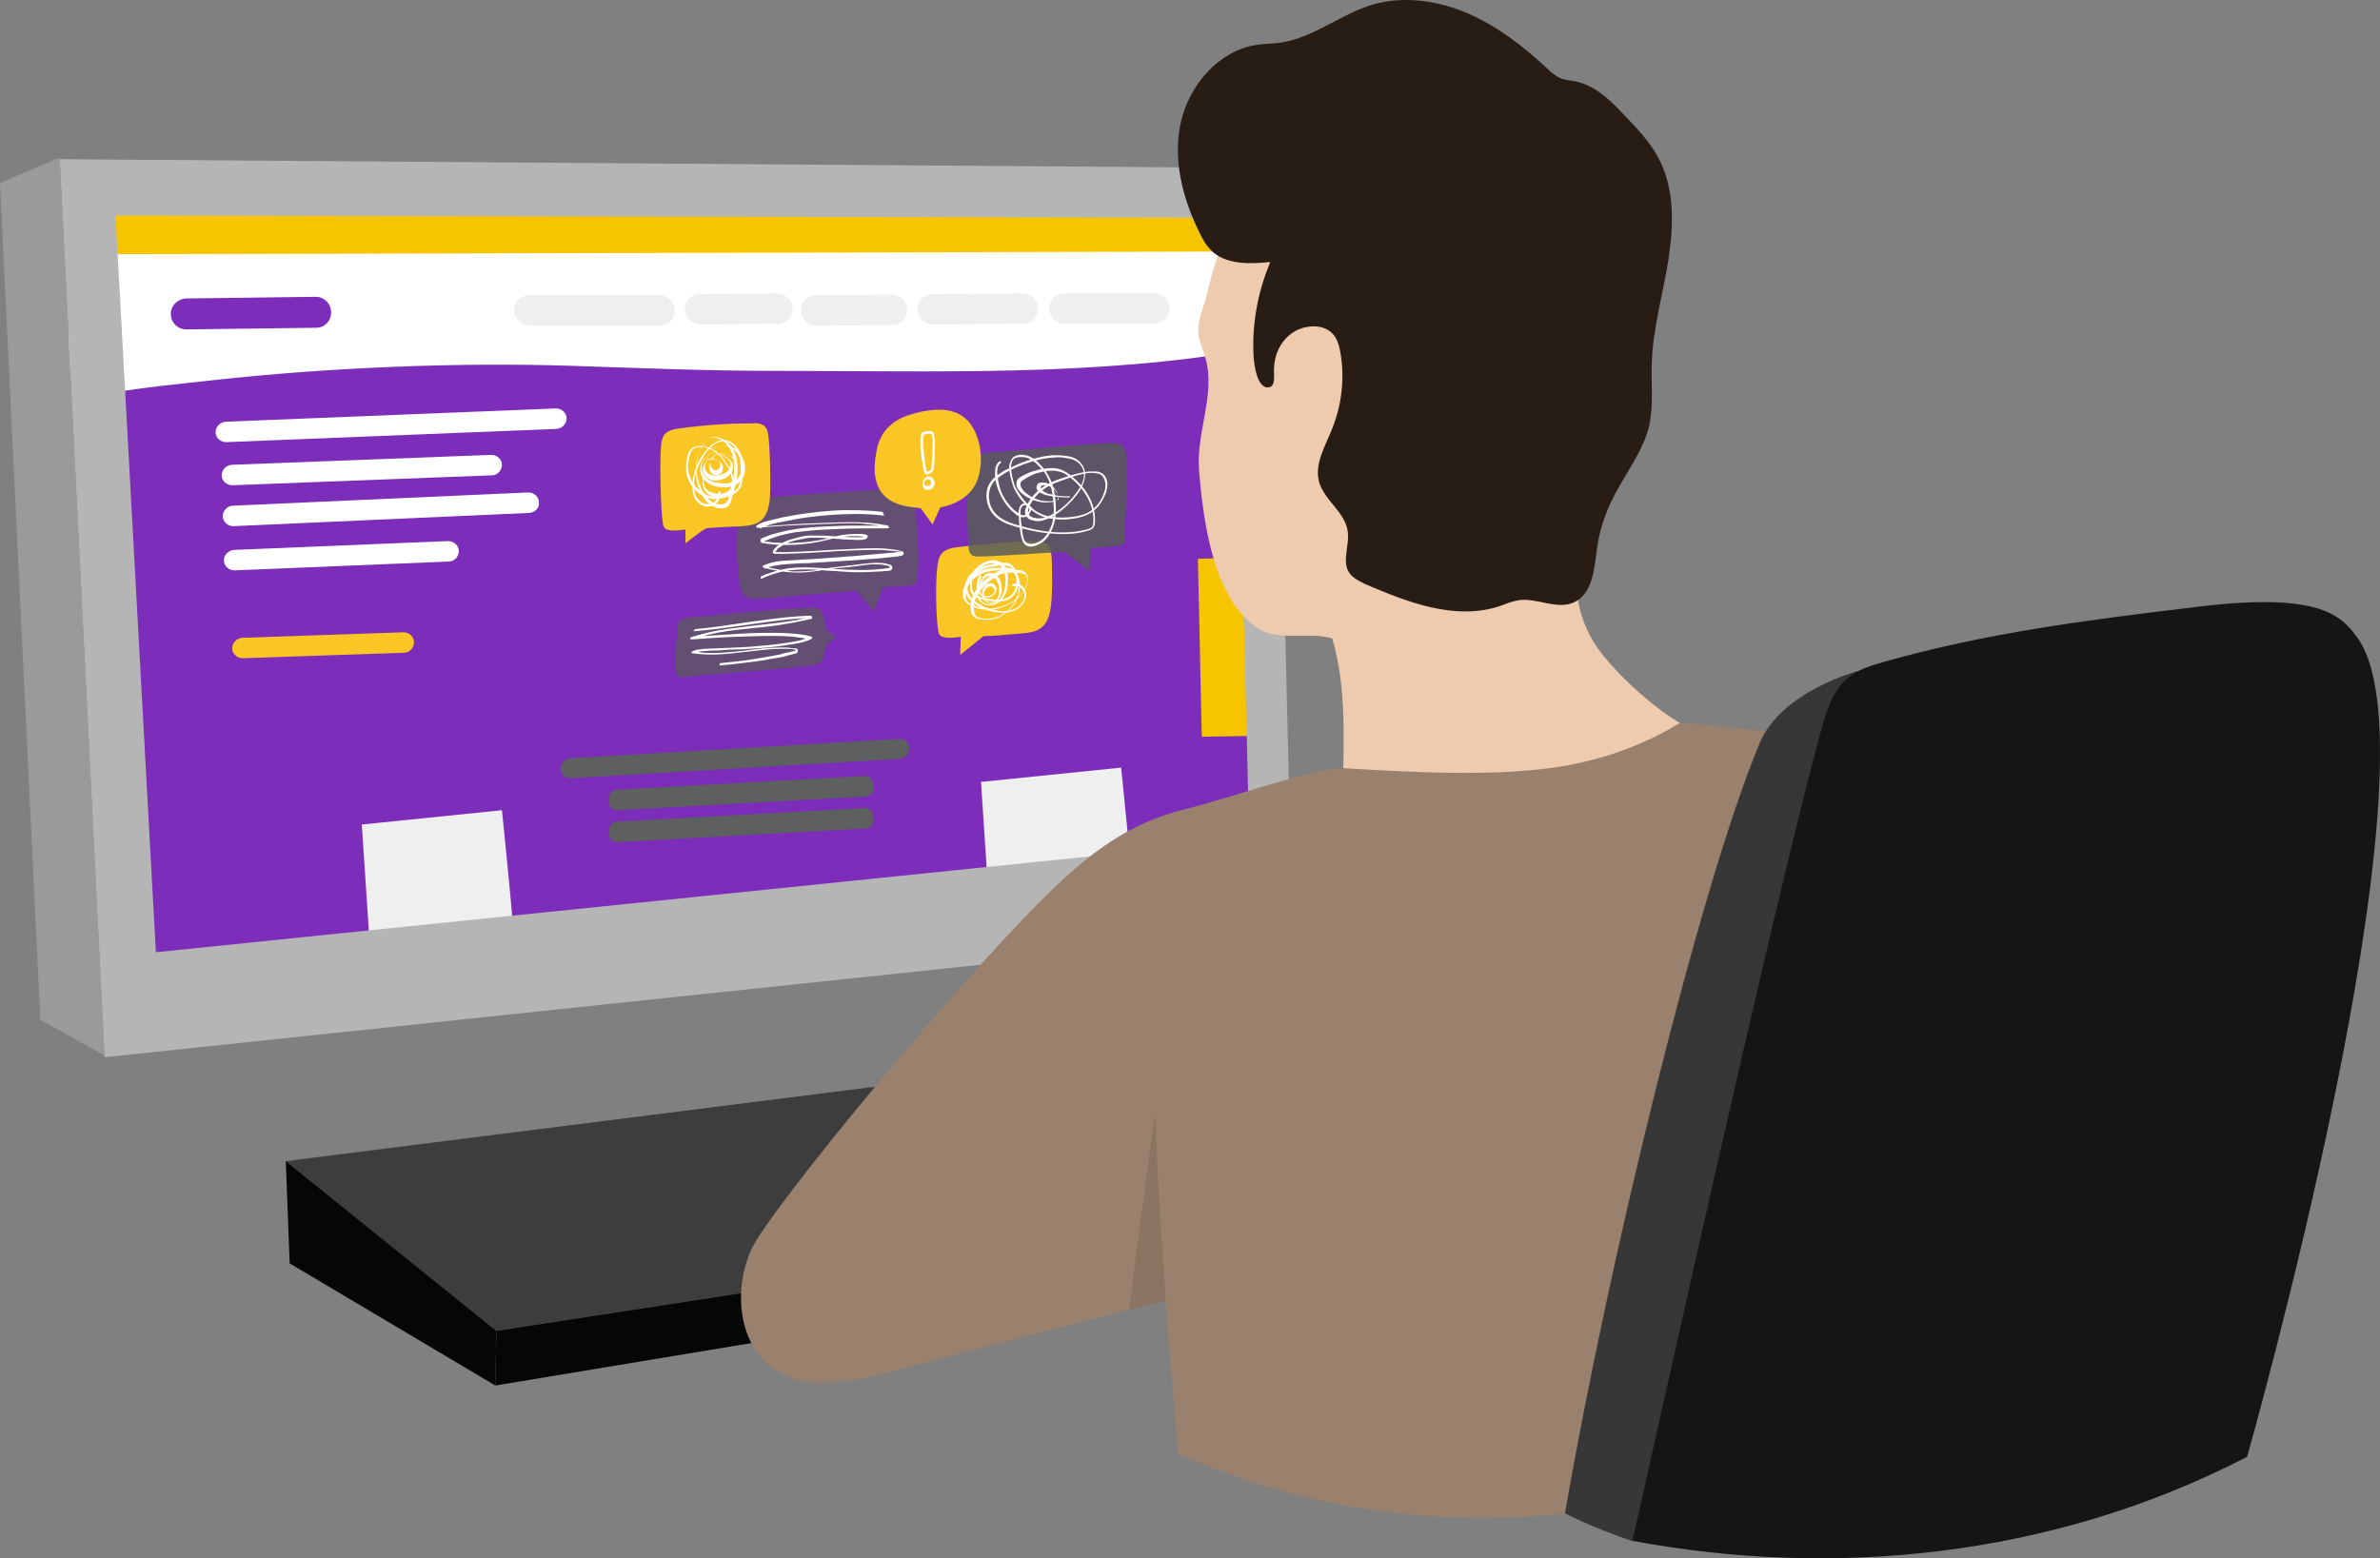 <?xml version="1.0" encoding="UTF-8"?> <svg xmlns="http://www.w3.org/2000/svg" id="d" data-name="Man" width="1650.564" height="1081.011" viewBox="0 0 1650.564 1081.011"><rect x="0" y="0" width="1650.564" height="1081.011" fill="#808080" stroke="none"/><polygon points="59.422 128.077 93.925 685.108 875.991 600.767 869.858 138.044 59.422 128.077" fill="#7c2dba" stroke-width="0"></polygon><path d="M537.096,257.271c111.176,0,223.502,4.217,332.762-15.335-3.45-31.053-6.134-76.673-5.75-108.109-69.006,11.501-139.545,6.517-209.701,3.067-199.35-9.201-399.084-3.834-598.434,1.533,2.684,0-12.268,106.959-9.201,116.927,5.367,18.018,15.718,20.318,31.053,17.251,19.935-3.834,49.454-6.517,69.389-8.817,80.124-8.817,170.215-12.651,250.721-9.968,46.387,1.533,92.775,3.45,139.162,3.45Z" fill="#fff" stroke-width="0"></path><polygon points="867.941 386.466 830.754 387.616 833.438 511.059 880.975 510.293 867.941 386.466" fill="#f7c400" stroke-width="0"></polygon><polygon points="70.539 176.381 858.74 174.464 856.823 139.194 59.422 128.077 70.539 176.381" fill="#f7c400" stroke-width="0"></polygon><path d="M386.05,297.525l-229.253,9.201c-3.834,0-7.284-3.067-7.284-6.901h0c0-3.834,3.067-6.901,6.901-7.284l229.253-9.201c3.834,0,7.284,3.067,7.284,6.901h0c0,3.834-3.067,6.901-6.901,7.284Z" fill="#fff" stroke-width="0"></path><path d="M341.196,329.727l-180.182,6.901c-3.834,0-7.284-3.067-7.284-6.901h0c0-3.834,3.067-6.901,6.901-7.284l180.182-6.901c3.834,0,7.284,3.067,7.284,6.901h0c0,3.834-3.067,7.284-6.901,7.284Z" fill="#fff" stroke-width="0"></path><path d="M367.265,355.796l-205.484,9.201c-3.834,0-7.284-3.067-7.284-6.901h0c0-3.834,3.067-6.901,6.517-7.284l205.484-9.201c3.834,0,7.284,3.067,7.284,6.901h0c.383,3.834-2.684,6.901-6.517,7.284Z" fill="#fff" stroke-width="0"></path><path d="M311.293,389.532l-148.746,6.134c-3.834,0-7.284-3.067-7.284-6.901h0c0-3.834,3.067-6.901,6.901-7.284l148.746-6.134c3.834,0,7.284,3.067,7.284,6.901h0c0,3.834-3.067,7.284-6.901,7.284Z" fill="#fff" stroke-width="0"></path><path d="M280.241,452.788l-111.943,3.834c-3.834,0-7.284-3.067-7.284-6.901h0c0-3.834,3.067-6.901,6.901-7.284l111.943-3.834c3.834,0,7.284,3.067,7.284,6.901h0c0,3.834-3.067,7.284-6.901,7.284Z" fill="#f9c625" stroke-width="0"></path><path d="M457.356,225.835h-90.091c-5.75,0-10.734-4.984-10.734-10.734h0c0-5.75,4.6-10.351,10.734-10.351h90.091c5.75,0,10.734,4.984,10.734,10.734h0c-.383,5.75-4.984,10.351-10.734,10.351Z" fill="#efefef" stroke-width="0"></path><path d="M539.396,224.685l-53.671.383c-5.75,0-10.734-4.6-10.734-10.734h0c0-5.75,4.6-10.351,10.351-10.351l53.671-.383c5.75,0,10.734,4.6,10.734,10.734h0c0,5.75-4.6,10.351-10.351,10.351Z" fill="#efefef" stroke-width="0"></path><path d="M618.753,225.452l-52.521.383c-5.75,0-10.734-4.6-10.734-10.734h0c0-5.75,4.6-10.351,10.351-10.351l52.521-.383c5.75,0,10.734,4.6,10.734,10.734h0c0,5.75-4.6,10.351-10.351,10.351Z" fill="#efefef" stroke-width="0"></path><path d="M709.611,224.685l-62.489.383c-5.75,0-10.734-4.984-10.734-10.734h0c0-5.75,4.6-10.351,10.351-10.351l62.489-.383c5.75,0,10.734,4.984,10.734,10.734h0c0,5.75-4.6,10.351-10.351,10.351Z" fill="#efefef" stroke-width="0"></path><path d="M800.852,224.302l-62.489.383c-5.75,0-10.734-4.984-10.734-10.734h0c0-5.75,4.6-10.351,10.351-10.351l62.489-.383c5.75,0,10.734,4.984,10.734,10.734h0c0,5.751-4.6,10.351-10.351,10.351Z" fill="#efefef" stroke-width="0"></path><path d="M624.12,526.394l-228.103,13.418c-3.834.383-7.284-2.684-7.284-6.517h0c0-3.834,3.067-7.284,6.517-7.284l228.103-13.418c3.834-.383,7.284,2.684,7.284,6.517h0c0,3.834-2.683,6.901-6.517,7.284Z" fill="#5e5f5f" stroke-width="0"></path><path d="M600.735,552.463l-173.281,9.584c-3.067,0-5.367-3.067-5.367-6.901h0c0-3.834,2.3-6.901,4.984-7.284l173.281-9.584c3.067,0,5.367,3.067,5.367,6.901h0c.383,3.834-1.917,7.284-4.984,7.284Z" fill="#5e5f5f" stroke-width="0"></path><path d="M393.275,687.408l-173.281,9.584c-3.067,0-5.367-3.067-5.367-6.901s2.3-6.901,4.984-7.284l173.281-9.584c3.067,0,5.367,3.067,5.367,6.901.383,3.834-1.917,7.284-4.984,7.284Z" fill="#5e5f5f" stroke-width="0"></path><path d="M600.735,574.666l-173.281,9.584c-3.067,0-5.367-3.067-5.367-6.901h0c0-3.834,2.3-6.901,4.984-7.284l173.281-9.584c3.067,0,5.367,3.067,5.367,6.901h0c.383,3.834-1.917,7.284-4.984,7.284Z" fill="#5e5f5f" stroke-width="0"></path><path d="M219.285,227.369l-90.091,1.15c-5.75,0-10.734-4.6-10.734-10.734h0c0-5.75,4.6-10.351,10.351-10.734l90.091-1.15c5.75,0,10.734,4.6,10.734,10.734h0c0,6.134-4.6,10.734-10.351,10.734Z" fill="#7c2dba" stroke-width="0"></path><g><path d="M515.627,412.918c3.45,3.45,11.118,2.3,16.485,1.917,21.085-1.533,41.404-3.834,62.105-4.984l11.884,14.568,6.134-16.868c6.517-.383,13.034-1.15,19.168-1.533,1.15,0,2.3-.383,3.067-.767,1.15-.767,1.533-2.3,1.533-3.45,1.533-10.734.767-21.852,0-32.586l-1.533-24.152c-.383-3.45-2.684-6.134-6.134-6.517-3.834-.383-7.667,0-11.501.383-21.469,1.917-87.024,4.984-97.758,8.434-12.268,3.45-8.051,60.955-3.45,65.556Z" fill="#5a5b58" opacity=".75" stroke-width="0"></path><path d="M611.852,355.029c-11.501-1.15-23.002-1.533-34.503-.767-11.501.767-23.002,2.3-34.503,4.6-3.067.767-6.517,1.533-9.584,2.3-3.067.767-6.134,1.533-8.434,3.45-.767.383-.383,1.533.383,1.533,12.651-1.15,25.302-1.917,37.953-2.3,6.134-.383,12.651-.383,18.785-.767,6.134,0,12.268-.383,18.018.383,2.3.383,4.6.383,6.901.767,1.15,0,2.684.383,3.834.767.767,0,1.15.383,1.917.383.383,0,1.15,0,1.533.383l-.383-.383c0-.383.383-.383.383-.767h-21.852c-7.667,0-15.335.383-23.002.767-7.667.383-15.718,1.15-23.385,2.684-3.834.767-8.051,1.917-11.884,3.067-1.917.767-3.834,1.533-5.75,2.3-1.15.767-1.15,2.684,0,3.067.383.383,1.15.383,1.917.383s1.15,0,1.917.383c1.533,0,2.684.383,4.217.383,3.067.383,6.134.383,9.584.383,7.667,0,14.951-.767,22.619-2.3,3.834-.767,7.667-1.917,11.884-2.684,1.917-.383,3.834-.767,5.75-.767,2.684-.383,4.984-.383,7.284-.383,1.917,0,3.834,0,5.75.767,0,0,.383,0,.383.383h0v-.383c0,.383,0,0,0,0,0-.383,0,0,0,0h-3.834c-4.217,0-8.817,0-13.034-.383-4.984-.383-9.968-.767-14.951-.767h-5.75c-2.684,0-5.367.383-7.667,1.15-3.45.767-6.517,1.533-9.968,3.067-2.684,1.15-5.367,2.684-7.284,4.984-.767.767-1.917,2.684-.383,3.45h6.517c4.217,0,8.817-.383,13.034-.383,8.817-.383,17.635-1.15,26.069-1.533,8.434-.383,17.251-.767,25.686-.767,4.217,0,8.051.383,12.268.767,1.15,0,1.917.383,3.067.383.383,0,1.533,0,1.533.383h-2.684c-1.15,0-2.3.383-3.45.383-8.434.767-17.251,1.533-26.069,2.3-8.817.767-17.251,1.15-26.069,1.917-4.217.383-8.817.383-13.034.767-4.217.383-8.434.383-12.268.767-3.834.383-8.051,1.533-11.884,3.067-.767.383-.767,1.15,0,1.533,10.351,2.684,20.702,4.217,31.436,3.067,8.051-.767,16.101-2.684,24.152-3.067,6.517-.383,13.418-1.917,19.935-2.3,3.45,0,6.517,0,9.584.767.383,0,3.067.383,2.3,1.533-.383.383-.767.383-1.15.383-.767,0-1.917.383-2.684.383-6.901.767-14.185,1.15-21.085.767-6.901,0-13.801-.767-20.702-1.15-6.517-.383-13.034-.767-19.552-.383-6.517.383-13.034,1.917-19.168,4.217-1.533.383-3.067,1.15-4.6,1.917-.767.383-.383,1.917.383,1.533,6.517-3.067,13.034-4.984,19.552-5.75,6.517-.767,13.418-.767,19.935-.383,3.45.383,6.901.767,10.351.767,3.45.383,6.901.383,10.734.767,7.284.383,14.185,0,21.469-.383,1.917,0,3.45-.383,5.367-.383,1.15,0,2.684-.383,3.067-1.533.383-1.15-.383-2.3-1.15-2.684-1.533-.383-3.067-.767-4.6-1.15-6.901-.767-13.418.383-20.318,1.15-5.367.767-10.351,1.15-15.718,1.917-3.834.383-8.051,1.15-11.884,1.917-4.217.383-8.817.767-13.034.767-5.75,0-11.118-1.15-16.868-2.3-1.533-.383-3.45-.767-4.984-1.15v1.533c4.6-1.917,9.584-2.684,14.568-3.067,4.984-.383,9.968-.767,15.335-.767,10.351-.767,20.702-1.15,31.053-1.917,10.351-.767,20.702-1.533,30.669-2.684.767,0,1.15,0,1.917-.383.767,0,1.15,0,1.917-.383.767-.383,1.15-.767,1.15-1.533,0-1.15-.767-1.15-1.917-1.533-1.15-.383-2.3-.383-3.45-.767-4.6-.767-9.584-1.15-14.185-1.15-10.351,0-20.318.767-30.669,1.15-10.351.767-20.702,1.15-31.053,1.533h-7.667c0-.383.767-1.533,1.15-1.917.383-.767,1.15-1.15,1.917-1.533,3.067-2.3,6.901-3.834,10.351-4.6,3.45-.767,6.901-1.533,10.351-1.917h6.901c5.75.383,11.501.767,17.635,1.15,2.684,0,5.367.383,8.051.383,1.917,0,3.45,0,5.367-.383.383,0,1.15-.383,1.533-.767.383-.383.767-1.15.767-1.533-.383-.767-1.533-1.15-2.3-1.15-1.15-.383-2.3-.383-3.45-.383-3.067,0-5.75,0-8.817.383-2.3.383-4.6.383-6.901,1.15-9.201,2.684-18.785,4.217-28.369,4.6-3.834.383-8.051.383-11.884,0-1.533,0-3.45,0-4.984-.383-1.533,0-3.067-.383-4.6-.383h-.383c0-.383.383-.383.383-.383,1.15-.383,2.3-1.15,3.45-1.533,2.3-.767,4.6-1.533,6.901-2.3,4.6-1.15,9.584-2.3,14.185-2.684,9.201-1.15,18.018-1.533,27.219-1.917,9.201-.383,18.018-.383,27.219-.383h6.134c.383,0,.767-.383.767-.767,0-.767-.383-.767-.767-1.15-.767-.383-1.533-.383-2.3-.383-3.45-.767-7.284-1.15-10.734-1.533-9.584-.767-19.552-.383-29.519,0-10.351.383-20.702.767-31.053,1.533-4.984.383-10.351.767-15.335,1.15,0,.383.383.767.383,1.533,2.3-1.533,4.984-2.3,7.284-3.067,2.684-.767,5.75-1.533,8.434-1.917,5.75-1.15,11.501-2.3,17.251-3.067,11.501-1.533,22.619-2.3,34.12-2.3,6.517,0,12.651.383,19.168,1.15-1.15-1.15-.766-2.684-1.533-2.684h0Z" fill="#fff" stroke-width="0"></path><path d="M514.861,364.997c4.217-.383,8.434-.767,11.884-3.067,4.6-3.067,6.134-8.817,6.901-13.801,1.15-7.284.383-38.337-.767-45.621-.383-2.684-.767-5.367-3.067-7.284-2.3-1.533-5.367-1.917-8.051-1.533-16.868,0-33.353,1.15-50.221,3.45-3.45.383-7.284,1.15-9.968,3.45-2.3,2.3-2.684,5.367-3.067,8.051-1.15,9.968-.383,44.087,1.15,54.055,0,1.15.383,2.3,1.15,3.45,2.684,3.45,14.568,1.15,14.568,1.15v9.584s11.501-9.201,14.568-10.351c-.383-.383,17.251-1.15,24.919-1.533Z" fill="#f9c625" stroke-width="0"></path><path d="M708.844,439.37c4.217-.383,8.817-.767,12.651-3.45,4.984-3.45,6.517-9.584,7.284-14.951,1.15-8.051,1.15-28.369.383-36.036-.383-2.684-.767-6.134-3.067-7.667-2.3-1.917-5.367-1.917-8.434-1.917-17.635.383-35.27,1.917-53.288,4.217-3.834.383-8.051,1.15-10.734,3.834-2.3,2.3-3.067,5.75-3.45,8.817-1.533,10.734-1.15,34.12.383,44.854.383,1.15.383,2.684,1.15,3.45,3.067,3.45,14.568,1.15,14.568,1.15l-.383,12.651,16.101-13.034c5.75,0,18.401-1.15,26.836-1.917Z" fill="#f9c625" stroke-width="0"></path><path d="M679.325,399.117c-1.917,3.834-3.067,9.201-.383,12.651,1.533,1.917,3.45,2.684,5.75,2.684s4.6-1.15,5.75-3.45c1.15-1.917.767-4.6-1.15-5.75-1.917-1.15-4.217-.767-5.75.767-3.834,3.45-3.067,9.968,1.15,11.884,4.6,1.917,8.817-2.3,9.968-6.901.383-2.684,0-5.367-.767-7.667-.767-2.3-2.3-4.217-4.217-5.367-1.917-.767-4.6-.767-6.517.767-1.917,1.533-3.067,3.834-3.834,5.75-1.15,2.3-2.3,4.984-1.917,7.667.383,2.3,1.15,4.217,2.684,5.367,3.067,3.067,8.051,3.067,11.884.767,4.217-2.684,6.517-7.667,6.901-12.651.383-4.6.383-9.968-2.684-13.801-3.067-3.45-8.051-3.834-12.268-2.3-2.3.767-4.217,2.3-6.134,3.834-1.917,1.917-3.834,3.834-4.6,6.517-.383,1.15-.383,2.684-.383,4.217v4.217c0,1.15.383,2.3,1.15,3.45.767.767,1.533,1.533,2.684,2.3,2.3,1.15,4.6,1.917,6.901,2.3s4.6.767,7.284.767c4.217.383,9.584-.383,12.651-4.6,2.684-3.45,3.067-8.434,2.3-12.651-.383-2.3-1.533-4.6-3.834-5.367-1.15-.383-2.3-.767-3.45-.767h-3.834c-5.367,0-10.734.383-15.718,2.684-3.834,1.917-7.667,4.984-9.584,9.201-1.15,1.917-1.533,4.217-1.533,6.517,0,1.15,0,2.684.767,3.834.383,1.15,1.533,1.917,2.3,2.684,3.45,2.684,8.051,3.834,12.268,4.217,4.6.383,9.201-.383,13.418-2.3,4.217-1.533,8.434-4.217,11.501-7.667,3.067-3.45,5.367-8.051,4.6-12.651,0-1.15-.767-2.3-1.533-3.067-.767-.767-1.917-1.15-3.067-1.533-2.684-.383-5.367-.767-8.051-.767s-5.367.383-8.051,1.533c-2.3,1.15-4.6,2.684-6.901,4.217-3.834,3.067-7.667,6.901-9.968,11.884-1.15,2.3-1.917,4.984-1.917,7.667,0,2.3,0,5.367,1.533,6.901.767.767,1.917,1.533,3.067,1.917s2.3.767,3.834.767c2.684.383,5.367,0,7.667-.383,9.201-2.3,17.251-11.118,18.018-21.468.383-2.684-.383-5.75-1.15-8.051-.383-1.15-1.15-2.684-1.533-3.834-.383-1.15-1.15-2.3-1.917-3.067-1.533-1.917-3.45-2.684-5.75-2.684-2.684,0-5.367.383-7.667.767-4.984.767-10.351,2.3-14.568,5.75-3.834,3.067-6.517,8.434-5.367,13.418,1.15,4.6,5.367,8.051,9.201,10.351,4.217,2.3,8.817,3.834,13.801,4.217,4.6.383,9.968,0,14.185-3.067,3.45-2.684,6.134-7.667,4.6-11.884-1.15-3.45-5.367-6.134-8.817-4.6-.767.383-.383,1.533.383,1.533,3.45-1.533,6.901,1.533,7.667,4.984.767,3.834-2.3,8.051-5.367,9.968-4.217,2.3-8.817,2.684-13.034,1.917-4.217-.767-8.434-1.917-12.268-4.217-3.45-1.917-7.284-4.984-8.434-9.201-1.15-4.217,1.15-9.201,4.6-11.884,3.834-3.067,8.434-4.6,13.034-5.367,2.3-.383,4.6-.767,6.901-.767,1.917,0,4.217.383,5.75,1.533.767.767,1.15,1.533,1.917,2.684.383,1.15,1.15,2.3,1.533,3.45.767,2.3,1.533,4.6,1.533,7.284,0,4.6-1.917,9.201-4.6,13.034-2.684,3.45-6.134,6.134-9.968,7.667-4.217,1.533-9.201,1.917-13.418.383-1.15-.383-1.917-.767-2.3-1.917-.383-1.15-.767-2.3-.767-3.067-.383-2.3,0-4.6.767-6.901,1.533-4.6,4.6-8.434,8.051-11.501,3.45-3.067,7.667-6.134,12.268-7.284,2.684-.383,4.984-.383,7.667-.383,1.15,0,2.3.383,3.45.383s1.917.383,3.067.767c1.533,1.15,1.917,3.834,1.533,5.75-.383,1.917-1.15,3.834-2.3,5.75-2.3,3.834-5.75,6.517-9.584,8.434-7.284,3.834-16.101,5.367-23.385,2.3-1.917-.767-3.834-1.533-5.367-2.684-1.917-1.533-1.917-3.834-1.917-6.134.383-3.834,2.684-7.667,5.75-10.351,3.45-3.067,7.667-4.6,11.884-5.367,2.3-.383,4.984-.383,7.284-.383h3.45c1.15,0,2.3,0,3.067.383,1.917.767,3.067,2.684,3.45,4.6.383,1.917.383,3.834,0,5.75-.383,1.917-1.15,3.834-2.3,5.367-1.15,1.533-3.067,2.684-4.984,3.45-1.917.767-4.217.767-6.134.767s-4.217-.383-6.517-.767c-2.3-.383-4.217-.767-6.134-1.533-1.917-.767-3.834-2.3-4.217-4.6-.383-1.15-.383-2.3-.383-3.45s0-2.3.383-3.834c.383-2.3,1.917-4.217,3.45-6.134,3.067-3.067,7.284-5.367,11.501-4.984,1.917.383,3.834.767,4.984,2.3,1.533,1.533,2.3,3.45,2.684,5.367.383,2.3.383,4.217.383,6.517-.383,2.3-.767,4.6-1.533,6.901-1.533,3.834-5.367,6.901-9.201,7.284-3.834.383-7.284-2.3-8.051-6.134-.383-2.3.383-4.6,1.15-6.517.767-1.917,1.917-3.834,3.067-5.367,1.533-1.533,3.834-1.917,5.75-.767,1.917.767,3.067,2.684,3.834,4.984,1.15,3.834,1.15,9.584-3.067,11.884-1.917,1.15-3.834.767-5.367-.383-1.533-1.533-1.917-3.45-1.533-5.75.383-1.917,2.3-3.834,4.217-4.217,1.917,0,3.45,1.533,3.067,3.45-.383,2.3-2.684,3.067-4.6,3.45-1.917,0-4.217-.767-5.367-2.684-1.917-3.067-.767-7.667.767-10.734.384-1.15-.767-1.917-1.15-1.15h0Z" fill="#fff" stroke-width="0"></path><path d="M780.15,373.431c0,1.15,0,2.684-.767,3.45-1.15,1.533-3.067,1.917-4.984,1.917-6.901.767-11.501.767-18.402,1.533l-.383,15.718-17.251-13.034c-15.718.383-42.937,2.684-58.655,3.067-1.917,0-3.834,0-5.367-.767-2.3-1.533-2.684-4.217-2.684-6.901-1.15-19.935-1.917-37.186,2.3-53.671,1.917-7.284,5.367-10.351,12.268-10.734,23.002-1.533,79.74-7.667,88.174-6.517,6.901,1.15,6.517,7.284,6.901,12.651,0,19.935-.383,31.436-1.15,53.288Z" fill="#5a5b58" opacity=".85" stroke-width="0"></path><g><path d="M608.402,310.559c2.3-9.584,6.901-14.185,12.268-18.018,5.367-3.834,11.884-5.367,18.018-6.901,11.501-2.3,24.919-3.067,33.736,7.667,7.667,9.584,9.968,26.069,5.75,38.72-4.217,12.651-16.101,18.018-26.069,19.935l-5.367,11.884-8.051-11.118c-3.834-1.917-40.637,2.3-30.286-42.17Z" fill="#f9c625" stroke-width="0"></path><g><path d="M640.988,327.427c.383,1.533,1.917,1.917,3.067,1.533,1.15-.383,2.3-1.15,3.067-2.684.383-.767.383-1.533.383-2.3s0-1.533.383-2.3c.383-4.217.383-8.434.383-13.034,0-1.917,0-3.834-.383-5.75,0-1.15-.383-3.067-1.533-3.45-.767-.383-1.533-.383-2.3-.383-1.15,0-1.917,0-3.067.383-.767.383-1.533.383-1.917,1.15-.383.383-.383,1.15-.383,1.533,0,.767,0,1.533-.383,2.3v4.984c0,1.917.383,3.45.383,5.367.767,4.217,1.15,8.434,2.3,12.651.383.767,1.533.383,1.533-.383-1.15-6.134-1.917-12.268-2.3-18.785v-4.217c0-.767,0-1.15.383-1.917v-.383h0c.383-.383,1.15-.383,1.917-.767h3.067s0,.383.383.383q0,.383.383.767c.383,1.533.383,3.067.383,4.6,0,3.834,0,8.051-.383,11.884,0,1.533-.383,3.45-.383,5.367,0,.767,0,1.533-.767,2.3-.383.383-1.15.767-1.533.767h-1.15c-.383,0-.383-.383-.383-.767s-1.533,0-1.15,1.15Z" fill="#fff" stroke-width="0"></path><path d="M640.605,332.794c-1.15,1.917-1.15,4.984.767,6.517.383.383.767.383,1.533.383h1.533c.767,0,1.533-.383,2.3-1.15.767-.767,1.533-1.917,1.533-3.45,0-1.917-1.15-3.45-2.684-4.217-.767-.383-1.917-.383-2.684-.383-.767.383-1.533,1.15-2.3,2.3-.383.767.767,1.533,1.15.767,0-.383.383-.767.767-.767l.383-.383h0s.383,0,0,0h.383s.383,0,0,0h1.15s.383,0,.383.383h0l.383.383h0s0,.383.383.383h0v.767s0,.383,0,0v1.15s0,.383,0,0v.767h0s0,.383-.383.383h0s-.383,0-.383.383h-2.684s-.383,0,0,0h-.383l-.383-.383h0v-.383s0-.383-.383-.383c-.383-1.15,0-2.3.383-3.067,1.15-.383-.383-.767-.767,0Z" fill="#fff" stroke-width="0"></path></g></g><path d="M741.43,344.295c-3.067,0-6.517,0-9.584-.767-2.3-.383-4.6-.767-6.901-1.917-1.15-.767-3.834-1.917-3.067-3.834.383-1.15,1.917-1.15,3.067-1.15,1.533,0,3.067.767,4.6,1.533,2.3,1.533,3.834,4.217,4.6,6.901,0,.767,0,1.533-.767,1.917s-1.533.383-2.3.383c-1.533.383-3.067.383-4.217.383-5.75,0-11.501-2.3-15.718-6.134-1.15-.767-1.917-1.917-2.684-3.067-.767-1.15-1.15-2.684-.383-4.217.383-.767,1.15-1.15,1.917-1.533s1.533-1.15,2.3-1.533c1.533-.767,3.067-1.533,4.6-2.3,3.45-1.15,6.517-1.917,9.968-2.3,3.45-.383,6.901,0,9.968,1.15,2.684,1.15,5.367,3.067,7.667,5.367,2.3,1.917,4.217,4.217,6.134,6.517,3.45,4.6,6.517,10.351,7.284,16.485.383,1.533.383,3.067.383,4.6s0,3.45-.767,4.6c-.767,1.15-2.684,1.533-3.834,1.917-1.533.383-3.45.767-5.367,1.15-6.901,1.15-13.801,1.15-21.085.383-6.901-.767-13.801-2.3-20.318-4.217-3.067-.767-6.517-1.917-9.584-3.45-2.3-1.15-4.984-2.684-6.901-4.984-3.067-3.067-4.6-7.667-4.6-12.268,0-4.984,2.3-9.584,6.134-12.268,5.367-4.217,11.884-7.284,18.018-9.584,6.517-2.3,13.034-4.217,19.935-4.6,3.45-.383,6.517-.383,9.968.383,2.3.383,4.217.767,6.134,1.917,3.45,1.917,5.75,5.367,5.75,9.584,0,3.067-1.15,6.134-2.684,8.434-1.533,3.067-3.834,5.367-5.75,8.051-4.217,4.6-9.201,8.817-14.568,11.501-2.684,1.15-5.367,2.3-8.051,2.3-2.3,0-5.367-.383-6.901-2.3-1.533-1.917-.767-4.217,0-6.134,1.15-2.3,2.684-4.6,4.217-6.517,4.217-4.984,9.968-8.434,15.718-10.351,2.684-1.15,5.75-1.917,8.434-3.067,3.067-1.15,6.134-1.917,9.584-2.684,3.45-.767,6.901-.767,9.968,0,2.3.383,3.834,2.684,4.6,5.367.767,3.067,0,6.134-1.15,9.201-1.15,3.067-3.067,6.134-5.367,8.434-4.217,4.6-9.968,6.134-15.718,6.901-4.984.767-9.968.767-14.951,0-2.3-.383-4.6-.767-6.901-1.917-2.684-1.15-5.367-2.684-7.284-4.984-2.3-1.917-4.6-4.217-6.517-6.901-1.917-2.684-3.834-5.367-4.984-8.434-.767-2.684-1.533-5.367-1.917-8.051-.383-2.3-.767-4.6,0-6.901.383-1.917,1.533-3.45,3.45-3.834,1.15-.383,2.3-.383,3.067-.383,1.15,0,2.684,0,3.834.383,2.684.767,4.984,2.684,6.901,4.217,1.917,1.917,3.834,3.834,5.367,5.75,3.834,5.367,5.367,11.884,6.134,18.402.767,6.901,1.15,14.185-1.917,20.702-2.3,5.367-6.901,10.351-12.651,10.734-1.533,0-3.067,0-4.217-1.15-1.15-.767-1.533-2.3-1.917-3.834-.383-1.533-.767-3.45-.767-4.984-.383-1.917-.383-3.834-.767-5.75,0-1.917-.383-3.834-.383-5.75,0-1.15,0-2.684.767-3.834,1.533-2.684,5.367-1.533,5.367,1.533,0,1.15-.767,2.3-1.533,3.067-1.15.767-2.3,1.15-3.45.767-1.533-.383-2.684-1.533-3.834-2.3-1.15-.767-2.3-1.533-3.067-2.684-4.217-4.217-7.284-9.201-8.817-14.951-.767-2.684-1.15-5.75-1.533-8.817,0-2.3,0-5.75,2.3-7.284.767-.383,0-1.917-.767-1.15-2.684,1.917-3.067,5.367-3.067,8.051,0,3.45.383,6.517,1.533,9.584,1.917,6.134,5.367,11.884,9.584,16.101,1.15,1.15,2.3,1.917,3.45,3.067,1.15.767,2.684,1.917,4.217,1.917,2.684.383,5.367-1.917,6.134-4.6.383-3.067-1.917-5.75-4.984-4.984-1.533.383-2.684,1.533-3.067,3.067-.383,1.533-.767,3.067-.383,4.6,0,4.217.383,8.434,1.15,12.268.383,3.067,1.15,6.901,3.45,8.817,2.684,1.917,6.134,1.15,9.201-.383,2.684-1.15,5.367-3.45,6.901-6.134,4.217-6.134,5.367-13.801,4.984-21.085-.383-7.284-1.533-14.185-4.984-20.318-1.533-2.684-3.45-5.367-5.367-7.284-1.917-2.3-4.217-4.217-6.901-5.75-2.3-1.15-5.367-1.917-8.051-1.533-2.3.383-4.217,1.15-5.367,3.067-1.15,1.917-1.917,4.217-1.533,6.517,0,3.067.767,5.75,1.533,8.434,1.533,6.901,5.75,12.651,10.351,17.251,4.217,4.217,9.584,7.667,15.718,8.817,4.984.767,9.968,1.15,15.335.383,5.75-.767,12.268-2.3,16.868-6.901,2.684-2.3,4.6-5.75,6.134-8.817,1.533-3.067,2.3-6.517,1.917-9.968-.383-2.684-1.917-5.367-4.6-6.517-1.533-.767-3.067-.767-4.984-.767s-3.834,0-5.367.383c-3.45.383-6.901,1.533-10.351,2.3-3.067,1.15-6.134,1.917-9.201,3.067-6.134,2.3-12.268,5.75-16.868,11.118-1.917,2.3-3.45,4.6-4.6,7.284-1.15,2.3-1.533,4.984,0,7.284,1.533,2.3,4.6,2.684,7.284,3.067,3.067,0,5.75-.767,8.817-2.3,5.75-2.684,11.118-7.284,15.718-12.268,2.3-2.684,4.6-5.367,6.134-8.434,1.533-3.067,2.684-6.134,2.684-9.584,0-4.6-2.684-8.434-6.517-10.734-1.917-1.15-4.217-1.533-6.517-1.917-3.45-.383-7.284-.767-10.734-.383-7.284.767-14.185,2.684-21.085,5.367-3.45,1.533-6.901,3.067-9.968,4.6-1.533.767-3.45,1.917-4.984,3.067-1.15.767-2.684,1.917-3.834,3.067-3.834,3.834-5.367,8.817-4.6,14.185.383,4.984,3.067,9.584,6.517,12.651,2.684,2.3,5.75,3.834,8.817,4.984,3.45,1.15,7.284,2.3,10.734,3.067,7.284,1.917,14.568,3.067,22.235,3.45,7.284.383,14.951,0,22.235-2.3,1.533-.383,3.067-1.15,3.834-2.684.767-1.533.767-3.45.767-4.984,0-3.45-.767-6.517-1.533-9.584-1.917-6.517-5.75-11.884-10.351-16.485-2.3-2.3-4.984-4.6-7.667-6.517-3.067-1.917-6.517-3.067-9.968-3.067s-7.284.383-11.118,1.533c-3.45.767-6.901,2.3-10.351,4.217-1.533.767-3.067,1.917-3.45,3.834-.383,1.533,0,3.45.767,4.6,1.533,2.684,4.217,4.6,6.901,6.134,5.367,3.067,11.501,4.217,17.635,3.067,1.533-.383,3.067-.767,3.45-2.684,0-1.533-.383-3.45-1.15-4.6-1.533-2.684-3.834-4.984-6.901-5.75-.767-.383-1.917-.383-2.684-.383s-1.533,0-2.3.383c-1.15.383-1.917,1.917-1.917,3.067,0,2.3,2.3,3.45,3.834,4.217,2.3,1.15,4.6,1.533,6.901,1.917,3.45.383,6.517.767,9.968.767,3.067.383,3.067-.767,1.917-.767h0Z" fill="#fff" stroke-width="0"></path><path d="M569.682,458.922c-2.684,2.684-8.817,2.684-13.418,3.45-17.251,1.917-77.057,6.517-82.807,7.284h-2.684c-.767-.383-1.15-1.15-1.533-1.917-1.533-6.517-.767-13.034-.383-19.552l1.15-14.568c0-2.3,2.3-4.217,4.984-4.6,3.067-.767,6.517-.767,9.968-1.15,18.018-1.533,72.073-7.284,80.89-6.134,4.217.383,6.134,6.901,6.517,14.568l7.667,5.75s-7.667,4.984-7.667,6.901c-.767,4.6-1.533,8.817-2.684,9.967Z" fill="#5a5b58" opacity=".75" stroke-width="0"></path><path d="M481.508,437.837c10.734-.767,21.852-2.3,32.586-3.834,10.734-1.533,21.469-3.067,32.203-4.217,2.684-.383,5.367-.383,8.051-.767,1.15,0,2.684,0,3.834-.383h2.3v-.383c-.383,0,.383,0,0,0h-.383c-4.984,1.533-9.968,2.3-15.335,3.067-10.351,1.533-20.702,2.3-31.053,3.834-10.351,1.15-20.702,2.684-30.669,5.75-1.15.383-2.684.767-3.834,1.15-.767.383-.767,1.533.383,1.533,10.734-.767,21.852-1.533,32.586-1.917,10.734-.383,21.469-.767,31.819-.383,5.75.383,11.501.767,16.868,2.3v-1.533c-4.6,2.3-9.968,3.067-14.951,3.834-5.367.767-10.734,1.533-16.101,1.917-10.734,1.15-21.852,1.533-32.586,1.917-3.067,0-6.134.383-9.201.383-2.684.383-5.367.383-8.051,1.917-.767.383-.383,1.15.383,1.15,8.051,1.15,16.101,1.15,24.152.383,8.051-.767,16.485-1.917,24.535-2.684,3.834-.383,8.051-.767,11.884-.767h6.134c1.15,0,1.917,0,3.067.383.383,0,1.533,0,1.533.383,0,.767-.767.767-1.15.767-1.15.383-1.917.383-3.067.767-1.917.383-4.217.767-6.134,1.533-4.217.767-8.434,1.533-12.651,2.3-8.434,1.533-17.251,2.684-26.069,3.45-1.15,0-2.3.383-3.067.383s-.767,1.533,0,1.533c8.817-.767,18.018-1.917,26.836-3.067,4.6-.767,8.817-1.533,13.418-2.3,2.3-.383,4.217-.767,6.517-1.533,1.15-.383,2.3-.383,3.067-.767.383,0,1.15-.383,1.533-.383s.767-.383,1.533-.383c1.15-.767,1.15-2.3.383-3.067-.767-.383-1.533-.383-2.3-.383-1.15,0-1.917,0-3.067-.383-4.217-.383-8.434,0-12.268,0-8.434.383-16.868,1.917-25.302,2.684-8.434.767-16.868,1.533-25.302.383-1.15,0-1.917-.383-3.067-.383,0,.383,0,.767.383,1.15,2.3-1.15,4.6-1.533,7.284-1.533,2.684-.383,5.367-.383,8.051-.383,5.367-.383,10.734-.767,16.485-.767,10.734-.767,21.469-1.15,32.203-3.067,5.75-.767,11.501-1.533,16.868-4.217.767-.383.767-1.15,0-1.533-4.6-1.533-9.968-1.917-14.951-2.3-5.367-.383-10.734-.383-16.101-.383-10.734,0-21.469.767-32.586,1.533-6.134.383-12.268.767-18.402,1.15,0,.383,0,1.15.383,1.533,10.351-3.45,21.085-5.367,31.819-6.517,10.734-1.15,21.469-1.917,31.819-3.834,5.367-.767,10.351-1.917,15.718-3.067.767,0,1.15-.383,1.917-.383.383,0,.767-.383.767-.767.383-.767-.383-1.533-1.15-1.533-2.684,0-5.367.383-8.051.383-11.118.767-22.235,2.3-33.353,3.834-11.118,1.533-22.235,3.45-33.353,4.6-1.533,0-2.684.383-4.217.383-2.3.383-2.3,1.917-1.533,1.533h0Z" fill="#fff" stroke-width="0"></path><path d="M508.343,317.076c-3.834-1.917-9.201-3.45-13.034-.383-1.917,1.533-3.067,4.217-3.45,6.517,0,2.3.767,4.984,3.067,6.134,2.3.767,4.6,0,5.75-1.917,1.15-2.3.767-4.6-.767-6.517-1.533-1.917-4.217-2.684-6.517-2.3-2.3.383-4.6,1.917-5.367,4.217-1.15,2.3-.767,4.6.383,6.517,1.533,1.917,3.45,3.45,5.75,3.834,4.6.767,11.118-1.15,13.418-6.134,1.15-2.3,1.15-4.984-.383-6.901-1.533-1.917-3.45-3.067-5.75-4.217-2.3-1.15-4.6-1.917-6.901-1.533s-4.217,1.533-5.75,3.067c-3.45,3.45-3.834,8.817-2.3,12.651,2.3,4.6,6.901,6.901,11.884,7.667,4.6.767,10.351.383,14.185-3.067,3.834-3.45,4.984-8.817,3.834-13.418-.767-2.684-1.917-4.984-3.45-6.901-1.533-1.917-3.45-3.834-5.75-4.6-1.15-.383-2.684-.383-4.217-.383h-4.217c-2.684.383-4.6,2.3-6.134,4.217-1.533,2.3-2.684,4.984-3.067,7.667-.767,2.684-1.533,5.367-1.917,8.051-.767,4.984-.767,10.351,3.45,13.418,3.45,2.684,8.434,3.067,12.651,1.917,2.3-.767,4.6-1.917,5.367-4.6.383-1.15.767-2.684,1.15-3.834.383-1.533.383-3.067.767-4.6.767-5.75.767-11.501-1.15-16.868-1.533-4.217-4.6-8.051-8.434-9.968-1.917-1.15-4.217-1.533-6.517-1.533-1.15,0-2.684.383-3.834,1.15-1.15.767-1.917,1.917-2.684,3.067-2.684,3.834-4.6,8.434-5.367,13.034-1.533,9.201.767,19.935,6.517,26.836,3.067,3.45,7.284,5.75,11.884,5.367,1.15-.383,2.684-.767,3.45-1.533.767-.767,1.533-1.917,1.917-3.067.383-1.533.767-2.684,1.15-4.217s.767-3.067.767-4.6c.383-3.067.383-5.75-.383-8.817-.767-2.684-1.917-5.367-3.45-7.667-2.684-4.217-5.75-8.434-10.351-11.118-2.3-1.15-4.6-1.917-7.284-2.3-2.3,0-5.367,0-7.284,1.533-1.15.767-1.917,1.917-2.3,3.067-.383,1.15-1.15,2.684-1.15,3.834-.767,2.684-.767,5.367-.767,8.051.767,9.968,8.434,19.168,18.785,20.318,2.684.383,5.75-.383,8.434-1.15,1.533-.383,2.684-1.15,4.217-1.533,1.15-.383,2.3-1.15,3.45-1.917,1.917-1.533,3.45-3.834,3.834-6.134.383-2.684.767-5.367.767-8.051,0-5.75-.383-11.501-3.45-16.101-2.684-4.217-7.284-6.901-12.268-5.75s-8.817,5.367-11.884,9.584-5.367,9.201-6.517,14.568c-1.15,5.367-1.533,11.118.767,16.101,2.3,3.834,6.517,6.517,11.118,5.367,4.217-1.15,7.667-5.75,6.517-9.968-.383-.767-1.533-.383-1.533.383,1.15,3.834-2.684,8.051-6.517,8.051-4.217.383-7.667-2.684-9.201-6.517-1.917-4.6-1.15-9.968.383-14.951,1.15-4.6,3.45-8.817,6.134-13.034,2.684-3.45,6.134-7.667,10.734-8.817,4.6-1.15,8.817,1.917,11.118,5.367,2.684,4.217,3.067,9.584,3.067,14.568,0,2.684,0,5.367-.383,7.667-.383,2.3-1.15,4.217-2.684,5.75-.767.767-1.917,1.15-3.067,1.917-1.15.383-2.3,1.15-3.45,1.533-2.684.767-4.984,1.533-7.667,1.533-4.6,0-8.817-2.3-12.268-5.367-3.45-3.067-5.367-6.901-6.517-11.118-1.15-4.6-.383-9.968,1.533-14.568.383-1.15,1.15-1.917,2.3-2.684,1.15-.383,2.3-.767,3.45-.767,2.3-.383,4.6,0,6.901,1.15,4.217,1.533,7.667,4.984,10.351,8.817,2.684,3.834,5.367,8.434,5.367,13.418,0,2.684-.383,5.367-1.15,8.051-.383,1.15-.767,2.684-1.15,3.834-.383,1.15-.767,2.3-1.533,3.067-1.533,1.533-4.217,1.533-6.134,1.15-1.917-.383-3.834-1.15-5.367-2.684-3.067-2.684-5.367-6.134-6.901-10.351-3.067-7.667-3.067-16.868.383-24.919.767-1.917,1.917-3.834,3.45-5.367.767-1.15,1.533-1.917,2.684-2.3s2.3-.383,3.45-.383c3.834.383,7.284,2.684,9.584,5.75,2.684,3.45,3.834,8.051,4.217,13.034,0,2.684,0,5.367-.383,8.051,0,1.533-.383,2.684-.767,3.834-.383,1.15-.383,2.3-.767,3.45-.767,2.3-2.684,3.45-4.6,4.217-1.917.383-3.834.767-6.134.383-1.917-.383-3.834-.767-5.367-1.917-1.533-1.15-2.684-3.067-3.067-5.367-.383-2.3-.383-4.6,0-6.901.383-2.3,1.15-4.6,1.533-6.901.767-2.3,1.533-4.6,2.684-6.901,1.15-1.917,2.684-4.217,4.984-4.6,1.15-.383,2.684-.383,3.834-.383s2.3,0,3.834.383c2.3.383,4.217,1.917,5.75,3.834,2.684,3.45,4.6,8.051,3.834,12.651-.383,1.917-1.533,3.834-3.067,5.75-1.533,1.533-3.834,2.684-5.75,3.067-2.3.383-4.6.383-6.901,0s-4.6-.767-6.517-1.917c-3.834-1.917-6.134-5.75-5.75-9.968s3.45-7.667,7.284-8.817c2.3-.767,4.217,0,6.134,1.15,1.917,1.15,3.834,1.917,5.367,3.45,1.533,1.533,1.533,3.834.767,5.75-1.15,2.3-3.067,3.45-4.984,4.217-4.217,1.533-9.968,1.533-11.884-3.067-.767-1.917-.383-4.217.767-5.75,1.533-1.917,3.834-2.684,5.75-1.917,1.917.383,3.834,1.917,3.834,4.217,0,1.917-1.15,3.834-3.45,3.834-2.3-.383-3.45-2.684-3.45-4.6,0-2.3,1.15-4.6,3.067-5.75,3.45-2.3,8.051-1.15,11.118.767,1.917,2.3,2.684.767,1.533.383h0Z" fill="#fff" stroke-width="0"></path></g><path d="M250.913,571.973l5.864,88.615s99.164,4.127,99.754-3.801-8.434-94.74-8.434-94.74l-97.183,9.926Z" fill="#efefef" stroke-width="0"></path><path d="M822.694,657.859l-173.281,9.584c-3.067,0-5.367-3.067-5.367-6.901s2.3-6.901,4.984-7.284l173.281-9.584c3.067,0,5.367,3.067,5.367,6.901.383,3.834-1.917,7.284-4.984,7.284Z" fill="#5e5f5f" stroke-width="0"></path><path d="M680.333,542.423l5.864,88.615s99.164,4.127,99.754-3.801-8.434-94.74-8.434-94.74l-97.183,9.926Z" fill="#efefef" stroke-width="0"></path><g><path d="M883.659,116.576l-842.255-6.134,31.053,622.97,823.854-87.024-12.651-529.812ZM108.109,660.572l-27.986-511.027,775.55,1.533,10.734,431.67-758.298,77.823Z" fill="#b6b5b5" stroke-width="0"></path><polygon points="41.404 109.292 0 126.927 27.986 707.343 72.456 732.262 41.404 109.292" fill="#9a9a99" stroke-width="0"></polygon><polygon points="762.515 734.179 198.2 805.485 344.263 923.178 713.061 866.44 762.515 734.179" fill="#3d3d3d" stroke-width="0"></polygon><polygon points="198.2 805.485 200.884 876.407 343.496 961.131 344.263 923.178 198.2 805.485" fill="#050606" stroke-width="0"></polygon><polygon points="343.496 961.131 732.229 896.726 713.061 866.44 344.263 923.178 343.496 961.131" fill="#050606" stroke-width="0"></polygon></g><g><path d="M834.971,211.267c-2.3,6.901-4.6,13.801-3.834,20.702.767,5.75,3.45,11.118,4.984,16.868,6.901,24.919-6.517,50.988-4.6,76.673,6.134,81.657,27.602,100.059,38.72,108.876,14.568,11.501,36.036,3.45,53.671,8.434,8.051,27.602,8.434,55.588,7.667,90.091,29.903,15.718,69.006,26.452,102.742,30.286,21.852,2.684,43.704,0,65.556-2.3,8.434-1.15,16.868-1.917,24.919-4.6,27.219-8.434,52.904-18.785,54.055-47.537-23.769-9.968-53.671-36.42-69.389-57.122-14.185-18.785-19.168-43.704-15.335-67.089,3.834-23.385-12.268-48.304,3.067-66.322-13.801-18.018-1.15-32.203-16.101-49.071-13.801-15.718-28.369-30.669-44.47-44.087-25.302-21.085-54.821-37.187-86.257-47.537-15.718-5.367-32.203-9.201-48.304-11.501-13.034-1.917-33.736-6.517-46.387-1.917-13.034,5.75-16.485,34.886-20.702,47.154Z" fill="#eecaae" stroke-width="0"></path><path d="M823.47,560.897c-35.27,8.434-60.955,25.686-87.407,50.221-60.188,55.588-203.567,228.87-215.452,256.472-11.884,27.602-8.817,64.789,16.101,82.04,22.619,15.335,52.905,9.201,79.357,2.3,47.537-12.651,144.529-37.57,192.066-49.838l8.817,106.192c180.182,80.507,352.313,37.187,481.508-13.418,25.302-154.497,31.436-274.107,7.667-428.987-1.917-13.418-4.6-27.986-14.185-37.57-6.517-6.901-15.335-12.651-24.535-14.185-52.904-9.201-98.908-13.034-103.125-12.268,0,0-30.669,20.702-77.44,29.136-46.387,8.434-109.259,4.6-154.88,1.917-17.251-1.15-84.34,22.235-108.493,27.986Z" fill="#99816d" stroke-width="0"></path><path d="M801.235,771.748c-4.6,30.669-16.868,124.594-18.018,136.862l25.302-6.517c-2.684-40.253-6.134-85.874-7.284-130.344Z" fill="#000" opacity=".1" stroke-width="0"></path><path d="M1290.027,465.056s-54.438,13.801-69.773,50.604c-41.403,99.292-104.276,357.681-134.945,534.029,0,0,16.868,9.201,47.154,19.552l242.287-283.691-84.724-320.494Z" fill="#383737" stroke-width="0"></path><path d="M1265.108,499.175c3.067-10.351,7.284-20.702,15.335-27.986,7.284-6.517,17.251-9.584,26.836-12.268,71.306-19.935,136.095-28.369,219.669-38.337,84.341-9.968,97.758,7.667,108.493,22.619,59.805,85.874-77.057,567.382-77.057,567.382-136.862,70.923-289.441,83.957-426.303,58.272.383.383,101.975-461.956,133.028-569.682Z" fill="#151515" stroke-width="0"></path><path d="M907.811,226.602c5.75-.767,11.884.383,16.101,4.6,3.45,3.45,4.984,8.817,5.75,13.801,3.067,18.018.767,36.42-6.134,53.288-4.6,11.501-11.884,23.385-8.817,35.653,3.45,13.034,18.018,21.085,19.935,34.503,1.533,9.968-4.6,21.468,1.533,29.519,2.684,3.45,6.901,5.367,10.734,7.284,29.519,12.651,62.105,25.302,92.775,15.335,4.217-1.533,8.817-3.45,13.418-4.217,12.651-1.917,26.452,6.901,38.337,1.533,13.034-5.75,14.185-23.385,16.101-37.186,1.533-11.884,5.367-23.769,10.734-34.503,8.434-17.251,21.469-32.969,25.686-51.754,2.684-13.418,1.15-26.836,1.533-40.637.383-24.919,7.667-48.687,11.501-73.223,3.834-24.535,4.6-50.988-7.667-72.456-5.75-10.351-13.801-18.785-21.852-27.219-9.968-10.734-21.085-21.852-35.27-24.535-3.45-.767-7.284-.767-10.351-2.3-3.45-1.533-6.517-4.217-9.201-6.901-16.485-15.335-34.503-29.136-54.821-37.953-20.318-8.817-44.087-12.268-65.556-6.134-22.235,6.517-41.02,23.002-64.022,26.452-5.367.767-11.118.767-16.485,1.533-26.452,3.834-47.154,27.986-52.905,54.055-5.75,26.069,1.533,53.671,13.801,77.823,1.917,3.834,3.834,7.284,6.901,10.351,9.968,10.351,26.836,9.968,41.404,8.434-8.817,21.085-13.034,44.087-11.501,66.706.383,4.6,2.3,20.702,9.968,20.318,6.134-.383,3.45-10.351,4.217-14.568.767-13.801,10.351-26.069,24.152-27.602Z" fill="#271d15" stroke-width="0"></path></g></svg> 